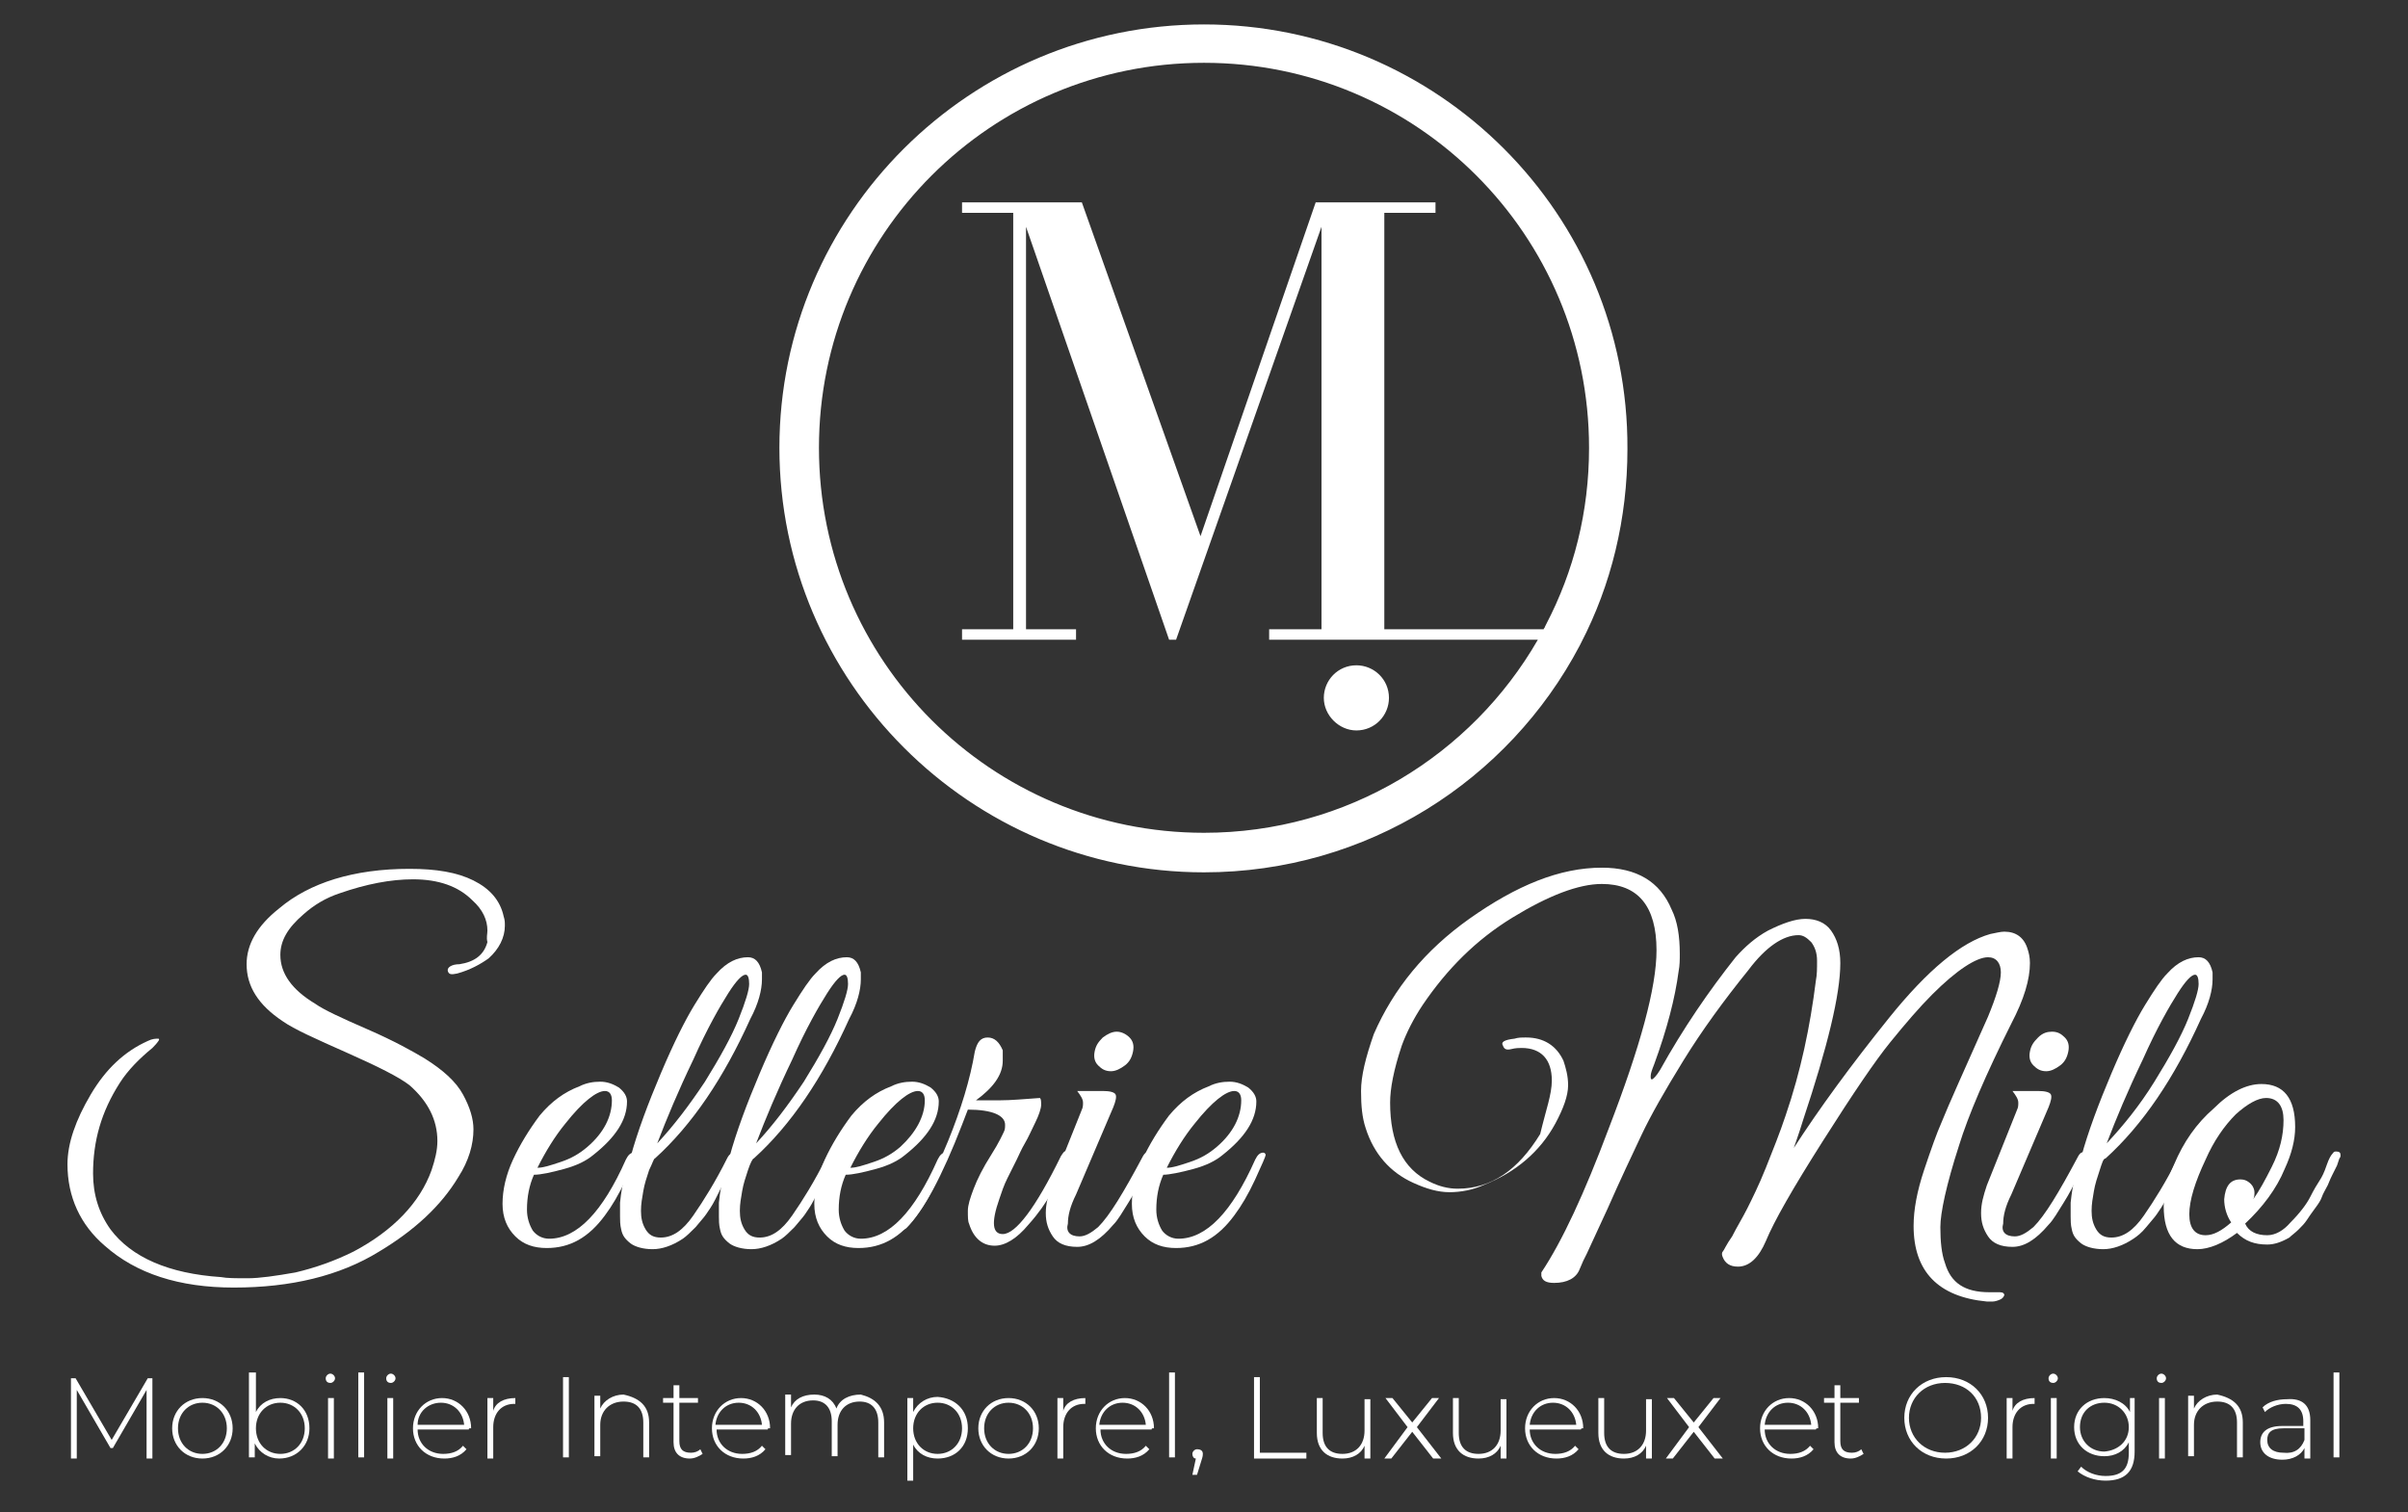 <?xml version="1.0" encoding="utf-8"?>
<!-- Generator: Adobe Illustrator 25.2.3, SVG Export Plug-In . SVG Version: 6.00 Build 0)  -->
<svg version="1.1" id="Calque_1" xmlns="http://www.w3.org/2000/svg" xmlns:xlink="http://www.w3.org/1999/xlink" x="0px" y="0px"
	 viewBox="0 0 207 130" style="enable-background:new 0 0 207 130;" xml:space="preserve">
<rect x="0" y="0" width="207" height="130" fill="#333333" stroke="none"/>
<style type="text/css">
	.st0{fill:#FFFFFF;}
</style>
<g>
	<path class="st0" d="M103.5,2.1C83.4,2.1,67,18.4,67,38.5S83.4,75,103.5,75c14,0,26.2-7.9,32.3-19.5l0.1-0.2c2.6-5,4-10.7,4-16.7
		C140,18.4,123.6,2.1,103.5,2.1z M132.9,53.7l-0.1,0.2c0,0.1-0.1,0.1-0.1,0.2H119V18.3h4.4v-0.9h-10.3l-9.9,28.7L93,17.4H82.7v0.9
		h4.4v35.8h-4.4V55h9.8v-0.9h-4.3V19.5L100.5,55h0.6l12.5-35.5v34.6h-4.5V55h23.1c-5.7,9.9-16.4,16.6-28.7,16.6
		c-18.3,0-33.1-14.8-33.1-33.1S85.2,5.4,103.5,5.4s33.1,14.8,33.1,33.1C136.6,44,135.3,49.1,132.9,53.7z M113.8,60
		c0-1.5,1.2-2.8,2.8-2.8c1.5,0,2.8,1.2,2.8,2.8c0,1.5-1.2,2.8-2.8,2.8C115.1,62.8,113.8,61.5,113.8,60z"/>
	<g>
		<path class="st0" d="M41.9,80c0-0.9-0.4-1.8-1.3-2.6c-1.2-1.2-2.9-1.8-5.1-1.8c-1.9,0-4,0.4-6.3,1.2c-1.2,0.4-2.2,1-3.1,1.8
			c-1.4,1.2-2,2.3-2,3.5c0,1.6,1,3,3,4.2c0.7,0.5,2.2,1.2,4.5,2.2s3.9,1.9,4.9,2.5c1.6,1,2.7,2,3.3,3.1s0.9,2.1,0.9,3
			c0,1.3-0.4,2.7-1.3,4.1c-1.5,2.5-3.8,4.6-6.8,6.4c-3.4,2.1-7.6,3.1-12.5,3.1c-4.7,0-8.4-1.2-11.1-3.6c-2.1-1.8-3.2-4.2-3.2-7
			c0-1.8,0.7-3.8,2-6s2.9-3.7,4.9-4.6c0.4-0.2,0.7-0.2,0.9-0.2s0,0.3-0.5,0.8C12,91,11,92,10.3,93.1c-1.6,2.5-2.3,5-2.3,7.8
			c0,1.8,0.5,3.4,1.5,4.8c1.8,2.4,5,3.8,9.5,4.1c0.5,0.1,1.3,0.1,2.3,0.1s2.4-0.2,4.1-0.5c1.7-0.4,3.4-1,5-1.8
			c3.4-1.8,5.7-4.2,6.7-7c0.3-0.9,0.5-1.7,0.5-2.5c0-1.8-0.8-3.4-2.4-4.8c-0.9-0.7-2.7-1.6-5.4-2.8c-2.7-1.2-4.5-2-5.5-2.7
			c-2.1-1.4-3.1-3-3.1-4.9c0-1.7,0.9-3.3,2.8-4.8c2.6-2.2,6.4-3.4,11.2-3.4c2.3,0,4.1,0.3,5.5,1s2.3,1.7,2.6,3.1
			c0.1,0.3,0.1,0.5,0.1,0.8c0,1-0.5,2-1.4,2.8c-0.7,0.5-1.6,1-2.7,1.3c-0.5,0.1-0.7,0.1-0.8-0.2c-0.1-0.3,0.3-0.6,1-0.6
			c1.3-0.2,2.1-0.8,2.4-1.9C41.8,80.6,41.9,80.3,41.9,80z"/>
		<path class="st0" d="M45.9,101c-0.4,0.9-0.6,1.9-0.6,3c0,0.7,0.2,1.3,0.5,1.8c0.3,0.4,0.8,0.7,1.4,0.7c2.4,0,4.6-2.3,6.6-6.8
			c0.2-0.4,0.4-0.6,0.7-0.6c0.1,0,0.2,0.1,0.2,0.2s-0.3,0.8-0.9,2.1s-1.2,2.3-1.8,3.1c-1.4,1.9-3,2.8-5,2.8c-1.1,0-2-0.3-2.7-1
			s-1.1-1.6-1.1-2.8s0.3-2.5,0.9-3.8c0.6-1.3,1.4-2.6,2.3-3.8c1-1.2,2.1-2,3.4-2.5c0.6-0.3,1.2-0.4,1.8-0.4s1.1,0.2,1.6,0.5
			c0.5,0.4,0.7,0.8,0.7,1.2c0,1.6-1,3.1-2.9,4.6c-0.6,0.5-1.4,0.9-2.5,1.2S46.5,101,45.9,101z M52.6,94.6c0-0.5-0.2-0.8-0.6-0.8
			c-0.7,0-1.9,0.9-3.4,2.8c-0.9,1.1-1.7,2.4-2.4,3.8c0.5,0,1.1-0.2,2-0.5s1.6-0.7,2.3-1.3C51.9,97.4,52.6,96,52.6,94.6z"/>
		<path class="st0" d="M55.8,100.6c-0.2,0.6-0.4,1.2-0.5,1.8c-0.1,0.6-0.2,1.1-0.2,1.7s0.1,1.1,0.4,1.6c0.3,0.5,0.7,0.7,1.3,0.7
			c1,0,1.9-0.6,2.8-1.9c0.9-1.3,1.9-2.9,2.9-4.9c0.2-0.4,0.4-0.5,0.6-0.4c0.1,0.1,0.2,0.2,0.1,0.4s-0.2,0.5-0.5,1.1s-0.4,1-0.6,1.2
			c-0.1,0.2-0.3,0.6-0.6,1.2s-0.6,1-0.8,1.3s-0.5,0.6-0.9,1.1c-0.4,0.4-0.8,0.8-1.1,1c-0.9,0.6-1.8,0.9-2.6,0.9s-1.5-0.2-1.9-0.5
			c-0.5-0.4-0.7-0.7-0.8-1.2c-0.1-0.4-0.1-0.8-0.1-1.1s0-0.7,0-1.2c0.1-0.9,0.2-1.7,0.5-2.5s0.4-1.3,0.4-1.4
			c0.6-2.2,1.5-4.6,2.6-7.2s2.1-4.6,2.9-5.9c0.8-1.3,1.4-2.2,1.9-2.7c0.9-1,1.8-1.4,2.7-1.4c0.6,0,1,0.4,1.2,1.3c0,0.2,0,0.4,0,0.6
			c0,0.9-0.3,2.1-1,3.4c-2.3,5.1-5,9.1-8.2,12C56.2,99.6,56.1,100,55.8,100.6z M60.6,93c1.3-2.1,2.3-3.9,2.9-5.4
			c0.6-1.5,0.9-2.5,0.9-3s-0.1-0.8-0.3-0.8c-0.3,0-0.8,0.5-1.5,1.6s-1.8,3-3,5.7c-1.3,2.7-2.3,5.1-3.1,7.2
			C57.9,96.8,59.2,95.1,60.6,93z"/>
		<path class="st0" d="M64.3,100.6c-0.2,0.6-0.4,1.2-0.5,1.8c-0.1,0.6-0.2,1.1-0.2,1.7s0.1,1.1,0.4,1.6c0.3,0.5,0.7,0.7,1.3,0.7
			c1,0,1.9-0.6,2.8-1.9s1.9-2.9,2.9-4.9c0.2-0.4,0.4-0.5,0.6-0.4c0.1,0.1,0.2,0.2,0.1,0.4s-0.2,0.5-0.5,1.1s-0.4,1-0.6,1.2
			c-0.1,0.2-0.3,0.6-0.6,1.2c-0.3,0.6-0.6,1-0.8,1.3c-0.2,0.3-0.5,0.6-0.9,1.1c-0.4,0.4-0.8,0.8-1.1,1c-0.9,0.6-1.8,0.9-2.6,0.9
			c-0.8,0-1.5-0.2-1.9-0.5c-0.5-0.4-0.7-0.7-0.8-1.2c-0.1-0.4-0.1-0.8-0.1-1.1s0-0.7,0-1.2c0.1-0.9,0.2-1.7,0.5-2.5s0.4-1.3,0.4-1.4
			c0.6-2.2,1.5-4.6,2.6-7.2s2.1-4.6,2.9-5.9s1.4-2.2,1.9-2.7c0.9-1,1.8-1.4,2.7-1.4c0.6,0,1,0.4,1.2,1.3c0,0.2,0,0.4,0,0.6
			c0,0.9-0.3,2.1-1,3.4c-2.3,5.1-5,9.1-8.2,12C64.7,99.6,64.5,100,64.3,100.6z M69.1,93c1.3-2.1,2.3-3.9,2.9-5.4s0.9-2.5,0.9-3
			s-0.1-0.8-0.3-0.8c-0.3,0-0.8,0.5-1.5,1.6s-1.8,3-3,5.7c-1.3,2.7-2.3,5.1-3.1,7.2C66.4,96.8,67.7,95.1,69.1,93z"/>
		<path class="st0" d="M72.7,101c-0.4,0.9-0.6,1.9-0.6,3c0,0.7,0.2,1.3,0.5,1.8c0.3,0.4,0.8,0.7,1.4,0.7c2.4,0,4.6-2.3,6.6-6.8
			c0.2-0.4,0.4-0.6,0.7-0.6c0.1,0,0.2,0.1,0.2,0.2s-0.3,0.8-0.9,2.1s-1.2,2.3-1.8,3.1c-1.4,1.9-3,2.8-5,2.8c-1.1,0-2-0.3-2.7-1
			s-1.1-1.6-1.1-2.8s0.3-2.5,0.9-3.8s1.4-2.6,2.3-3.8c1-1.2,2.1-2,3.4-2.5c0.6-0.3,1.2-0.4,1.8-0.4c0.6,0,1.1,0.2,1.6,0.5
			c0.5,0.4,0.7,0.8,0.7,1.2c0,1.6-1,3.1-2.9,4.6c-0.6,0.5-1.4,0.9-2.5,1.2S73.3,101,72.7,101z M79.5,94.6c0-0.5-0.2-0.8-0.6-0.8
			c-0.7,0-1.9,0.9-3.4,2.8c-0.9,1.1-1.7,2.4-2.4,3.8c0.5,0,1.1-0.2,2-0.5s1.6-0.7,2.3-1.3C78.7,97.4,79.5,96,79.5,94.6z"/>
		<path class="st0" d="M86.2,91.2c0,1.2-0.8,2.3-2.3,3.4c0.5,0,1.2,0,2.1,0s2-0.1,3.4-0.2c0.1,0.1,0.1,0.3,0.1,0.6
			c0,0.3-0.2,0.9-0.5,1.5s-0.6,1.3-0.9,1.8s-0.5,1-0.7,1.4s-0.5,1-0.8,1.6s-0.5,1.2-0.7,1.8c-0.7,2-0.6,3,0.3,3c1.1,0,2.8-2.2,5-6.7
			c0.2-0.3,0.3-0.5,0.5-0.4c0.1,0.1,0.2,0.2,0.2,0.3s-0.2,0.5-0.5,1.2s-0.7,1.4-1.1,2.2c-0.4,0.7-1,1.6-1.9,2.6
			c-1,1.2-2,1.8-2.9,1.8c-1,0-1.8-0.6-2.2-1.9c-0.1-0.2-0.1-0.6-0.1-1.1s0.2-1.1,0.5-1.9s0.8-1.8,1.5-2.9s1-1.8,1.1-2
			s0.1-0.4,0.1-0.6c0-0.8-1.1-1.3-3.2-1.3l-0.5,1.3c-1.7,4.4-3.3,7.4-4.8,8.9c-0.3,0.2-0.4,0.2-0.4-0.2c0-0.1,0-0.2,0.1-0.3
			c1.5-2,2.8-4.3,3.9-7s1.9-5.3,2.3-7.7c0.2-0.8,0.5-1.2,1.1-1.2s1,0.4,1.3,1.1C86.2,90.6,86.2,90.8,86.2,91.2z"/>
		<path class="st0" d="M92.8,106.3c0.5,0,1-0.3,1.6-0.8c1-1,2.2-3,3.8-6c0.2-0.4,0.4-0.5,0.6-0.4c0.1,0.1,0.1,0.1,0.1,0.3
			s-0.1,0.4-0.3,0.9c-0.2,0.5-0.4,0.9-0.6,1.3s-0.5,1-1,1.8s-0.9,1.5-1.3,1.9c-1.1,1.3-2.1,1.9-3.1,1.9s-1.7-0.3-2.1-0.9
			s-0.6-1.2-0.6-2s0.2-1.5,0.5-2.4l2.6-6.5c0.1-0.2,0.1-0.4,0.1-0.6c0-0.3-0.2-0.6-0.5-1h2.2c0.6,0,1,0.1,1.1,0.3
			c0.1,0.2,0,0.6-0.2,1.1l-3.2,7.5c-0.5,1-0.7,1.8-0.7,2.5C91.6,105.9,92,106.3,92.8,106.3z M96.7,91.6c-0.4,0.3-0.8,0.5-1.2,0.5
			c-0.5,0-0.8-0.2-1.1-0.5c-0.3-0.3-0.4-0.7-0.3-1.2s0.3-0.8,0.7-1.2c0.4-0.3,0.8-0.5,1.2-0.5s0.8,0.2,1.1,0.5s0.4,0.7,0.3,1.2
			S97.1,91.3,96.7,91.6z"/>
		<path class="st0" d="M100,101c-0.4,0.9-0.6,1.9-0.6,3c0,0.7,0.2,1.3,0.5,1.8c0.3,0.4,0.8,0.7,1.4,0.7c2.4,0,4.6-2.3,6.6-6.8
			c0.2-0.4,0.4-0.6,0.7-0.6c0.1,0,0.2,0.1,0.2,0.2s-0.3,0.8-0.9,2.1c-0.6,1.3-1.2,2.3-1.8,3.1c-1.4,1.9-3,2.8-5,2.8
			c-1.1,0-2-0.3-2.7-1s-1.1-1.6-1.1-2.8s0.3-2.5,0.9-3.8s1.4-2.6,2.3-3.8c1-1.2,2.1-2,3.4-2.5c0.6-0.3,1.2-0.4,1.8-0.4
			c0.6,0,1.1,0.2,1.6,0.5c0.5,0.4,0.7,0.8,0.7,1.2c0,1.6-1,3.1-2.9,4.6c-0.6,0.5-1.4,0.9-2.5,1.2S100.5,101,100,101z M106.7,94.6
			c0-0.5-0.2-0.8-0.6-0.8c-0.7,0-1.9,0.9-3.4,2.8c-0.9,1.1-1.7,2.4-2.4,3.8c0.5,0,1.1-0.2,2-0.5s1.6-0.7,2.3-1.3
			C106,97.4,106.7,96,106.7,94.6z"/>
		<path class="st0" d="M133.4,92.9c0-1.8-0.9-2.8-2.6-2.8c-0.2,0-0.5,0-0.9,0.1s-0.6,0-0.7-0.3c-0.2-0.3,0.1-0.5,1-0.6
			c0.3-0.1,0.6-0.1,1-0.1c1.5,0,2.6,0.7,3.2,2c0.2,0.6,0.4,1.3,0.4,2.1c0,0.9-0.4,2-1.1,3.3c-1.3,2.4-3.4,4.2-6.2,5.3
			c-0.9,0.4-1.9,0.6-2.9,0.6s-2-0.3-3.1-0.8c-2-0.9-3.4-2.5-4.1-4.7c-0.3-0.9-0.4-1.9-0.4-3.2c0-1.3,0.4-2.9,1.1-4.9
			c1.7-3.9,4.4-7.2,8.2-9.9c4.1-2.9,7.8-4.4,11.4-4.4c3,0,5,1.2,6,3.6c0.5,1,0.7,2.3,0.7,3.8c0,0.5,0,1-0.1,1.5c-0.3,2.3-1,5-2.1,8
			c-0.2,0.5-0.3,0.8-0.3,1s0,0.3,0.1,0.3s0.4-0.3,0.7-0.8c2-3.6,4.2-6.8,6.5-9.7c0.8-0.9,1.7-1.7,2.8-2.3c1.2-0.6,2.3-1,3.2-1
			s1.7,0.3,2.2,1s0.8,1.6,0.8,2.8c0,2.7-1.1,7.2-3.2,13.5c-0.4,1.3-0.7,2.1-0.8,2.4c2.2-3.4,4.9-7.1,8.2-11.2s6.2-6.5,8.7-7.2
			c0.5-0.1,0.9-0.2,1.2-0.2c1,0,1.7,0.5,2,1.5c0.1,0.3,0.2,0.7,0.2,1.2c0,1.4-0.5,3.1-1.6,5.2c-2.2,4.4-3.7,7.9-4.5,10.5
			c-1.1,3.4-1.6,5.8-1.6,7s0.1,2.3,0.4,3.1c0.5,1.7,1.7,2.5,3.8,2.5c0.1,0,0.3,0,0.7,0s0.5,0,0.6,0.2c0,0.1-0.1,0.3-0.3,0.4
			s-0.5,0.2-0.7,0.2s-0.4,0-0.5,0c-4.2-0.4-6.3-2.6-6.3-6.5c0-1.4,0.3-3,0.9-4.8c0.6-1.8,1.1-3.2,1.5-4.1c0.6-1.5,2-4.6,4-9.1
			c0.7-1.7,1.1-3,1.1-3.8s-0.4-1.3-1.1-1.3c-1,0-2.7,1.1-4.8,3.2c-1.1,1.1-2.3,2.5-3.6,4.1s-3.2,4.4-5.8,8.5s-4.2,6.9-4.9,8.6
			c-0.6,1.4-1.4,2.2-2.4,2.2c-0.7,0-1.1-0.3-1.3-0.8c-0.1-0.2-0.1-0.4,0-0.5s0.3-0.6,0.8-1.3c0.4-0.8,0.9-1.6,1.3-2.4s1-2,1.6-3.5
			s1.2-3,1.7-4.5c1.3-3.8,2.1-7.6,2.6-11.6c0.1-0.5,0.1-1,0.1-1.7s-0.2-1.2-0.5-1.6c-0.4-0.4-0.7-0.6-1.1-0.6c-1.3,0-2.8,1-4.3,3
			c-2.1,2.6-4,5.2-5.6,7.8c-1.6,2.6-2.8,4.7-3.6,6.4c-0.8,1.7-1.8,3.8-2.9,6.3c-1.1,2.4-1.7,3.7-1.8,3.9s-0.2,0.4-0.3,0.6
			s-0.2,0.5-0.3,0.7c-0.3,0.8-1.1,1.2-2.2,1.2c-0.7,0-1-0.2-1.1-0.6c0-0.1,0-0.2,0-0.3c1.8-2.7,3.7-6.8,5.8-12.4
			c2.7-7,4.1-12.1,4.1-15.3c0-3.8-1.6-5.7-4.7-5.7c-2,0-4.6,1-7.7,2.9c-3.1,1.9-5.6,4.4-7.7,7.5c-0.8,1.2-1.4,2.4-1.8,3.5
			c-0.7,2.1-1,3.7-1,4.9c0,3.4,1.1,5.7,3.4,6.8c0.8,0.4,1.6,0.6,2.4,0.6c2.9,0,5.2-1.6,7.1-4.7C132.9,95.4,133.4,94.1,133.4,92.9z"
			/>
		<path class="st0" d="M173.2,106.3c0.5,0,1-0.3,1.6-0.8c1-1,2.2-3,3.8-6c0.2-0.4,0.4-0.5,0.6-0.4c0.1,0.1,0.1,0.1,0.1,0.3
			s-0.1,0.4-0.3,0.9s-0.4,0.9-0.6,1.3c-0.2,0.4-0.5,1-1,1.8s-0.9,1.5-1.3,1.9c-1.1,1.3-2.1,1.9-3.1,1.9s-1.7-0.3-2.1-0.9
			s-0.6-1.2-0.6-2s0.2-1.5,0.5-2.4l2.6-6.5c0.1-0.2,0.1-0.4,0.1-0.6c0-0.3-0.2-0.6-0.5-1h2.2c0.6,0,1,0.1,1.1,0.3
			c0.1,0.2,0,0.6-0.2,1.1l-3.2,7.5c-0.5,1-0.7,1.8-0.7,2.5C172,105.9,172.4,106.3,173.2,106.3z M177.1,91.6
			c-0.4,0.3-0.8,0.5-1.2,0.5c-0.5,0-0.8-0.2-1.1-0.5s-0.4-0.7-0.3-1.2c0.1-0.5,0.3-0.8,0.7-1.2s0.8-0.5,1.2-0.5
			c0.5,0,0.8,0.2,1.1,0.5s0.4,0.7,0.3,1.2S177.5,91.3,177.1,91.6z"/>
		<path class="st0" d="M180.5,100.6c-0.2,0.6-0.4,1.2-0.5,1.8c-0.1,0.6-0.2,1.1-0.2,1.7s0.1,1.1,0.4,1.6c0.3,0.5,0.7,0.7,1.3,0.7
			c1,0,1.9-0.6,2.8-1.9c0.9-1.3,1.9-2.9,2.9-4.9c0.2-0.4,0.4-0.5,0.6-0.4c0.1,0.1,0.2,0.2,0.1,0.4s-0.2,0.5-0.5,1.1s-0.4,1-0.6,1.2
			c-0.1,0.2-0.3,0.6-0.6,1.2s-0.6,1-0.8,1.3s-0.5,0.6-0.9,1.1s-0.8,0.8-1.1,1c-0.9,0.6-1.8,0.9-2.6,0.9s-1.5-0.2-1.9-0.5
			c-0.5-0.4-0.7-0.7-0.8-1.2c-0.1-0.4-0.1-0.8-0.1-1.1s0-0.7,0-1.2c0.1-0.9,0.2-1.7,0.5-2.5s0.4-1.3,0.4-1.4
			c0.6-2.2,1.5-4.6,2.6-7.2s2.1-4.6,2.9-5.9c0.8-1.3,1.4-2.2,1.9-2.7c0.9-1,1.8-1.4,2.7-1.4c0.6,0,1,0.4,1.2,1.3c0,0.2,0,0.4,0,0.6
			c0,0.9-0.3,2.1-1,3.4c-2.3,5.1-5,9.1-8.2,12C180.8,99.6,180.7,100,180.5,100.6z M185.2,93c1.3-2.1,2.3-3.9,2.9-5.4
			c0.6-1.5,0.9-2.5,0.9-3s-0.1-0.8-0.3-0.8c-0.3,0-0.8,0.5-1.5,1.6s-1.8,3-3,5.7c-1.3,2.7-2.3,5.1-3.1,7.2
			C182.5,96.8,183.9,95.1,185.2,93z"/>
		<path class="st0" d="M194.4,93.2c1.9,0,2.9,1.2,2.9,3.7c0,1.1-0.3,2.3-0.9,3.6c-0.7,1.7-1.9,3.3-3.4,4.7c0.3,0.7,1,1,1.9,1
			c0.7,0,1.4-0.4,2-1.1c0.8-0.8,1.4-1.6,1.7-2.2s0.6-1.1,0.8-1.4s0.4-0.7,0.6-1.3s0.4-0.9,0.5-1s0.1-0.2,0.3-0.2
			c0.3,0,0.4,0.1,0.4,0.3c0,0.1,0,0.2-0.1,0.3l-0.2,0.6c-0.2,0.4-0.3,0.6-0.4,0.8c-0.1,0.2-0.2,0.4-0.4,0.9c-0.2,0.4-0.4,0.7-0.5,1
			s-0.3,0.6-0.6,1s-0.5,0.7-0.7,1s-0.4,0.5-0.7,0.8s-0.6,0.5-0.8,0.7c-0.7,0.4-1.3,0.6-1.9,0.6c-1.1,0-1.9-0.3-2.6-1
			c-1.2,0.9-2.4,1.4-3.4,1.4c-1.9,0-2.9-1.2-2.9-3.7c0-1.1,0.3-2.3,0.9-3.6c0.8-1.9,1.9-3.5,3.4-4.8
			C191.7,93.9,193.1,93.2,194.4,93.2z M194.8,94.4c-0.7,0-1.6,0.5-2.6,1.4c-1,1-1.9,2.3-2.6,3.9c-0.9,1.9-1.4,3.5-1.4,4.7
			s0.5,1.8,1.4,1.8c0.7,0,1.4-0.4,2.2-1.1c-0.4-0.6-0.6-1.3-0.6-2c0.1-1.1,0.5-1.7,1.4-1.7c0.3,0,0.6,0.1,0.9,0.4
			c0.2,0.2,0.3,0.5,0.3,0.7s0,0.4-0.1,0.6c0.5-0.7,1-1.6,1.6-2.8c0.7-1.4,1-2.7,1-4C196.3,95.1,195.8,94.4,194.8,94.4z"/>
	</g>
	<g>
		<path class="st0" d="M12.6,125.4v-5.9l-2.9,5H9.5l-2.9-5v5.9H6.1v-6.9h0.4l3.1,5.3l3.1-5.3h0.4v6.9H12.6z"/>
		<path class="st0" d="M14.8,122.8c0-1.5,1.1-2.6,2.6-2.6s2.6,1.1,2.6,2.6s-1.1,2.6-2.6,2.6S14.8,124.3,14.8,122.8z M19.5,122.8
			c0-1.3-0.9-2.2-2.1-2.2s-2.1,0.9-2.1,2.2c0,1.3,0.9,2.2,2.1,2.2S19.5,124.1,19.5,122.8z"/>
		<path class="st0" d="M26.6,122.8c0,1.5-1.1,2.6-2.6,2.6c-0.9,0-1.7-0.5-2.1-1.3v1.2h-0.5V118H22v3.4c0.4-0.8,1.2-1.2,2.1-1.2
			C25.5,120.2,26.6,121.2,26.6,122.8z M26.2,122.8c0-1.3-0.9-2.2-2.1-2.2s-2.1,0.9-2.1,2.2c0,1.3,0.9,2.2,2.1,2.2
			S26.2,124.1,26.2,122.8z"/>
		<path class="st0" d="M28,118.5c0-0.2,0.2-0.4,0.4-0.4c0.2,0,0.4,0.2,0.4,0.4c0,0.2-0.2,0.4-0.4,0.4S28,118.8,28,118.5z
			 M28.2,120.2h0.5v5.2h-0.5V120.2z"/>
		<path class="st0" d="M30.8,118h0.5v7.3h-0.5V118z"/>
		<path class="st0" d="M33.2,118.5c0-0.2,0.2-0.4,0.4-0.4s0.4,0.2,0.4,0.4c0,0.2-0.2,0.4-0.4,0.4S33.2,118.8,33.2,118.5z
			 M33.3,120.2h0.5v5.2h-0.5V120.2z"/>
		<path class="st0" d="M40.3,122.9h-4.4c0,1.2,0.9,2.1,2.2,2.1c0.7,0,1.3-0.2,1.7-0.7l0.3,0.3c-0.5,0.6-1.2,0.8-1.9,0.8
			c-1.6,0-2.7-1.1-2.7-2.6s1.1-2.6,2.5-2.6s2.5,1.1,2.5,2.6C40.3,122.8,40.3,122.8,40.3,122.9z M35.9,122.5h4
			c-0.1-1.1-0.9-1.9-2-1.9S35.9,121.4,35.9,122.5z"/>
		<path class="st0" d="M44.3,120.2v0.5h-0.1c-1.1,0-1.8,0.8-1.8,2v2.7h-0.5v-5.2h0.5v1.1C42.6,120.6,43.3,120.2,44.3,120.2z"/>
		<path class="st0" d="M48.4,118.4h0.5v6.9h-0.5V118.4z"/>
		<path class="st0" d="M55.8,122.3v3h-0.5v-3c0-1.2-0.6-1.8-1.7-1.8c-1.2,0-2,0.8-2,2v2.7h-0.5V120h0.5v1.1c0.3-0.7,1.1-1.2,2-1.2
			C55,120.2,55.8,120.9,55.8,122.3z"/>
		<path class="st0" d="M60.4,125c-0.3,0.2-0.7,0.4-1.1,0.4c-0.9,0-1.4-0.5-1.4-1.4v-3.4H57v-0.4h0.9v-1.1h0.5v1.1H60v0.4h-1.6v3.3
			c0,0.7,0.3,1,1,1c0.3,0,0.6-0.1,0.8-0.3L60.4,125z"/>
		<path class="st0" d="M66,122.9h-4.4c0,1.2,0.9,2.1,2.2,2.1c0.7,0,1.3-0.2,1.7-0.7l0.3,0.3c-0.5,0.6-1.2,0.8-1.9,0.8
			c-1.6,0-2.7-1.1-2.7-2.6s1.1-2.6,2.5-2.6c1.4,0,2.5,1.1,2.5,2.6C66,122.8,66,122.8,66,122.9z M61.5,122.5h4
			c-0.1-1.1-0.9-1.9-2-1.9S61.6,121.4,61.5,122.5z"/>
		<path class="st0" d="M76,122.3v3h-0.5v-3c0-1.2-0.6-1.8-1.6-1.8c-1.2,0-1.9,0.8-1.9,2v2.7h-0.5v-3c0-1.2-0.6-1.8-1.6-1.8
			c-1.2,0-1.9,0.8-1.9,2v2.7h-0.5v-5.2H68v1.1c0.3-0.7,1-1.1,2-1.1c0.9,0,1.6,0.4,1.9,1.2c0.3-0.8,1.1-1.2,2.1-1.2
			C75.2,120.2,76,120.9,76,122.3z"/>
		<path class="st0" d="M83.2,122.8c0,1.6-1.1,2.6-2.6,2.6c-0.9,0-1.7-0.4-2.1-1.2v3.1H78v-7.1h0.5v1.2c0.4-0.8,1.2-1.3,2.1-1.3
			C82.1,120.2,83.2,121.2,83.2,122.8z M82.7,122.8c0-1.3-0.9-2.2-2.1-2.2s-2.1,0.9-2.1,2.2c0,1.3,0.9,2.2,2.1,2.2
			S82.7,124.1,82.7,122.8z"/>
		<path class="st0" d="M84.1,122.8c0-1.5,1.1-2.6,2.6-2.6s2.6,1.1,2.6,2.6s-1.1,2.6-2.6,2.6S84.1,124.3,84.1,122.8z M88.8,122.8
			c0-1.3-0.9-2.2-2.1-2.2s-2.1,0.9-2.1,2.2c0,1.3,0.9,2.2,2.1,2.2S88.8,124.1,88.8,122.8z"/>
		<path class="st0" d="M93.3,120.2v0.5h-0.1c-1.1,0-1.8,0.8-1.8,2v2.7h-0.5v-5.2h0.5v1.1C91.6,120.6,92.3,120.2,93.3,120.2z"/>
		<path class="st0" d="M99,122.9h-4.4c0,1.2,0.9,2.1,2.2,2.1c0.7,0,1.3-0.2,1.7-0.7l0.3,0.3c-0.5,0.6-1.2,0.8-1.9,0.8
			c-1.6,0-2.7-1.1-2.7-2.6s1.1-2.6,2.5-2.6s2.5,1.1,2.5,2.6C99,122.8,99,122.8,99,122.9z M94.5,122.5h4c-0.1-1.1-0.9-1.9-2-1.9
			S94.6,121.4,94.5,122.5z"/>
		<path class="st0" d="M100.5,118h0.5v7.3h-0.5V118z"/>
		<path class="st0" d="M103.4,125c0,0.1,0,0.2-0.1,0.5l-0.4,1.3h-0.4l0.3-1.4c-0.2,0-0.3-0.2-0.3-0.4c0-0.2,0.2-0.4,0.4-0.4
			C103.3,124.6,103.4,124.8,103.4,125z"/>
		<path class="st0" d="M107.8,118.4h0.5v6.5h4v0.5h-4.5V118.4z"/>
		<path class="st0" d="M117.8,120.2v5.2h-0.5v-1.1c-0.3,0.7-1,1.1-1.9,1.1c-1.3,0-2.2-0.7-2.2-2.2v-3h0.5v3c0,1.2,0.6,1.8,1.7,1.8
			c1.2,0,1.9-0.8,1.9-2v-2.7h0.5V120.2z"/>
		<path class="st0" d="M123.2,125.4l-1.8-2.3l-1.8,2.3H119l2-2.7l-1.9-2.5h0.6l1.7,2.1l1.7-2.1h0.6l-1.9,2.5l2.1,2.7H123.2z"/>
		<path class="st0" d="M129.5,120.2v5.2H129v-1.1c-0.3,0.7-1,1.1-1.9,1.1c-1.3,0-2.2-0.7-2.2-2.2v-3h0.5v3c0,1.2,0.6,1.8,1.7,1.8
			c1.2,0,1.9-0.8,1.9-2v-2.7h0.5V120.2z"/>
		<path class="st0" d="M135.9,122.9h-4.4c0,1.2,0.9,2.1,2.2,2.1c0.7,0,1.3-0.2,1.7-0.7l0.3,0.3c-0.5,0.6-1.2,0.8-1.9,0.8
			c-1.6,0-2.7-1.1-2.7-2.6s1.1-2.6,2.5-2.6s2.5,1.1,2.5,2.6C136,122.8,135.9,122.8,135.9,122.9z M131.5,122.5h4
			c-0.1-1.1-0.9-1.9-2-1.9S131.6,121.4,131.5,122.5z"/>
		<path class="st0" d="M142,120.2v5.2h-0.5v-1.1c-0.3,0.7-1,1.1-1.9,1.1c-1.3,0-2.2-0.7-2.2-2.2v-3h0.5v3c0,1.2,0.6,1.8,1.7,1.8
			c1.2,0,1.9-0.8,1.9-2v-2.7h0.5V120.2z"/>
		<path class="st0" d="M147.4,125.4l-1.8-2.3l-1.8,2.3h-0.6l2-2.7l-1.9-2.5h0.6l1.7,2.1l1.7-2.1h0.6l-1.9,2.5l2.1,2.7H147.4z"/>
		<path class="st0" d="M156.1,122.9h-4.4c0,1.2,0.9,2.1,2.2,2.1c0.7,0,1.3-0.2,1.7-0.7l0.3,0.3c-0.5,0.6-1.2,0.8-1.9,0.8
			c-1.6,0-2.7-1.1-2.7-2.6s1.1-2.6,2.5-2.6s2.5,1.1,2.5,2.6C156.2,122.8,156.1,122.8,156.1,122.9z M151.7,122.5h4
			c-0.1-1.1-0.9-1.9-2-1.9S151.8,121.4,151.7,122.5z"/>
		<path class="st0" d="M160.2,125c-0.3,0.2-0.7,0.4-1.1,0.4c-0.9,0-1.4-0.5-1.4-1.4v-3.4h-0.9v-0.4h0.9v-1.1h0.5v1.1h1.6v0.4h-1.6
			v3.3c0,0.7,0.3,1,1,1c0.3,0,0.6-0.1,0.8-0.3L160.2,125z"/>
		<path class="st0" d="M163.7,121.9c0-2,1.5-3.5,3.6-3.5s3.6,1.5,3.6,3.5s-1.5,3.5-3.6,3.5S163.7,123.9,163.7,121.9z M170.3,121.9
			c0-1.8-1.3-3-3.1-3s-3.1,1.3-3.1,3s1.3,3,3.1,3S170.3,123.6,170.3,121.9z"/>
		<path class="st0" d="M174.9,120.2v0.5h-0.1c-1.1,0-1.8,0.8-1.8,2v2.7h-0.5v-5.2h0.5v1.1C173.2,120.6,173.9,120.2,174.9,120.2z"/>
		<path class="st0" d="M176.1,118.5c0-0.2,0.2-0.4,0.4-0.4s0.4,0.2,0.4,0.4c0,0.2-0.2,0.4-0.4,0.4S176.1,118.8,176.1,118.5z
			 M176.3,120.2h0.5v5.2h-0.5V120.2z"/>
		<path class="st0" d="M183.5,120.2v4.6c0,1.7-0.8,2.5-2.5,2.5c-0.9,0-1.8-0.3-2.4-0.8l0.3-0.4c0.5,0.5,1.3,0.8,2.1,0.8
			c1.4,0,2-0.6,2-2V124c-0.4,0.8-1.2,1.2-2.1,1.2c-1.5,0-2.6-1-2.6-2.5s1.1-2.5,2.6-2.5c0.9,0,1.8,0.4,2.2,1.2v-1.2H183.5z
			 M183,122.7c0-1.2-0.9-2.1-2.1-2.1c-1.2,0-2.1,0.8-2.1,2.1c0,1.2,0.9,2.1,2.1,2.1C182.1,124.7,183,123.9,183,122.7z"/>
		<path class="st0" d="M185.4,118.5c0-0.2,0.2-0.4,0.4-0.4s0.4,0.2,0.4,0.4c0,0.2-0.2,0.4-0.4,0.4
			C185.6,118.9,185.4,118.8,185.4,118.5z M185.6,120.2h0.5v5.2h-0.5V120.2z"/>
		<path class="st0" d="M192.8,122.3v3h-0.5v-3c0-1.2-0.6-1.8-1.7-1.8c-1.2,0-2,0.8-2,2v2.7h-0.5V120h0.5v1.1c0.3-0.7,1.1-1.2,2-1.2
			C192,120.2,192.8,120.9,192.8,122.3z"/>
		<path class="st0" d="M198.6,122.1v3.3h-0.5v-0.9c-0.3,0.6-1,1-1.9,1c-1.2,0-1.9-0.6-1.9-1.5c0-0.8,0.5-1.4,1.9-1.4h1.8v-0.4
			c0-1-0.5-1.5-1.5-1.5c-0.7,0-1.4,0.3-1.8,0.7l-0.2-0.4c0.5-0.5,1.3-0.7,2.1-0.7C197.9,120.2,198.6,120.8,198.6,122.1z
			 M198.1,123.8v-1h-1.8c-1.1,0-1.4,0.4-1.4,1c0,0.7,0.5,1.1,1.4,1.1C197.2,125,197.8,124.6,198.1,123.8z"/>
		<path class="st0" d="M200.6,118h0.5v7.3h-0.5V118z"/>
	</g>
</g>
</svg>
